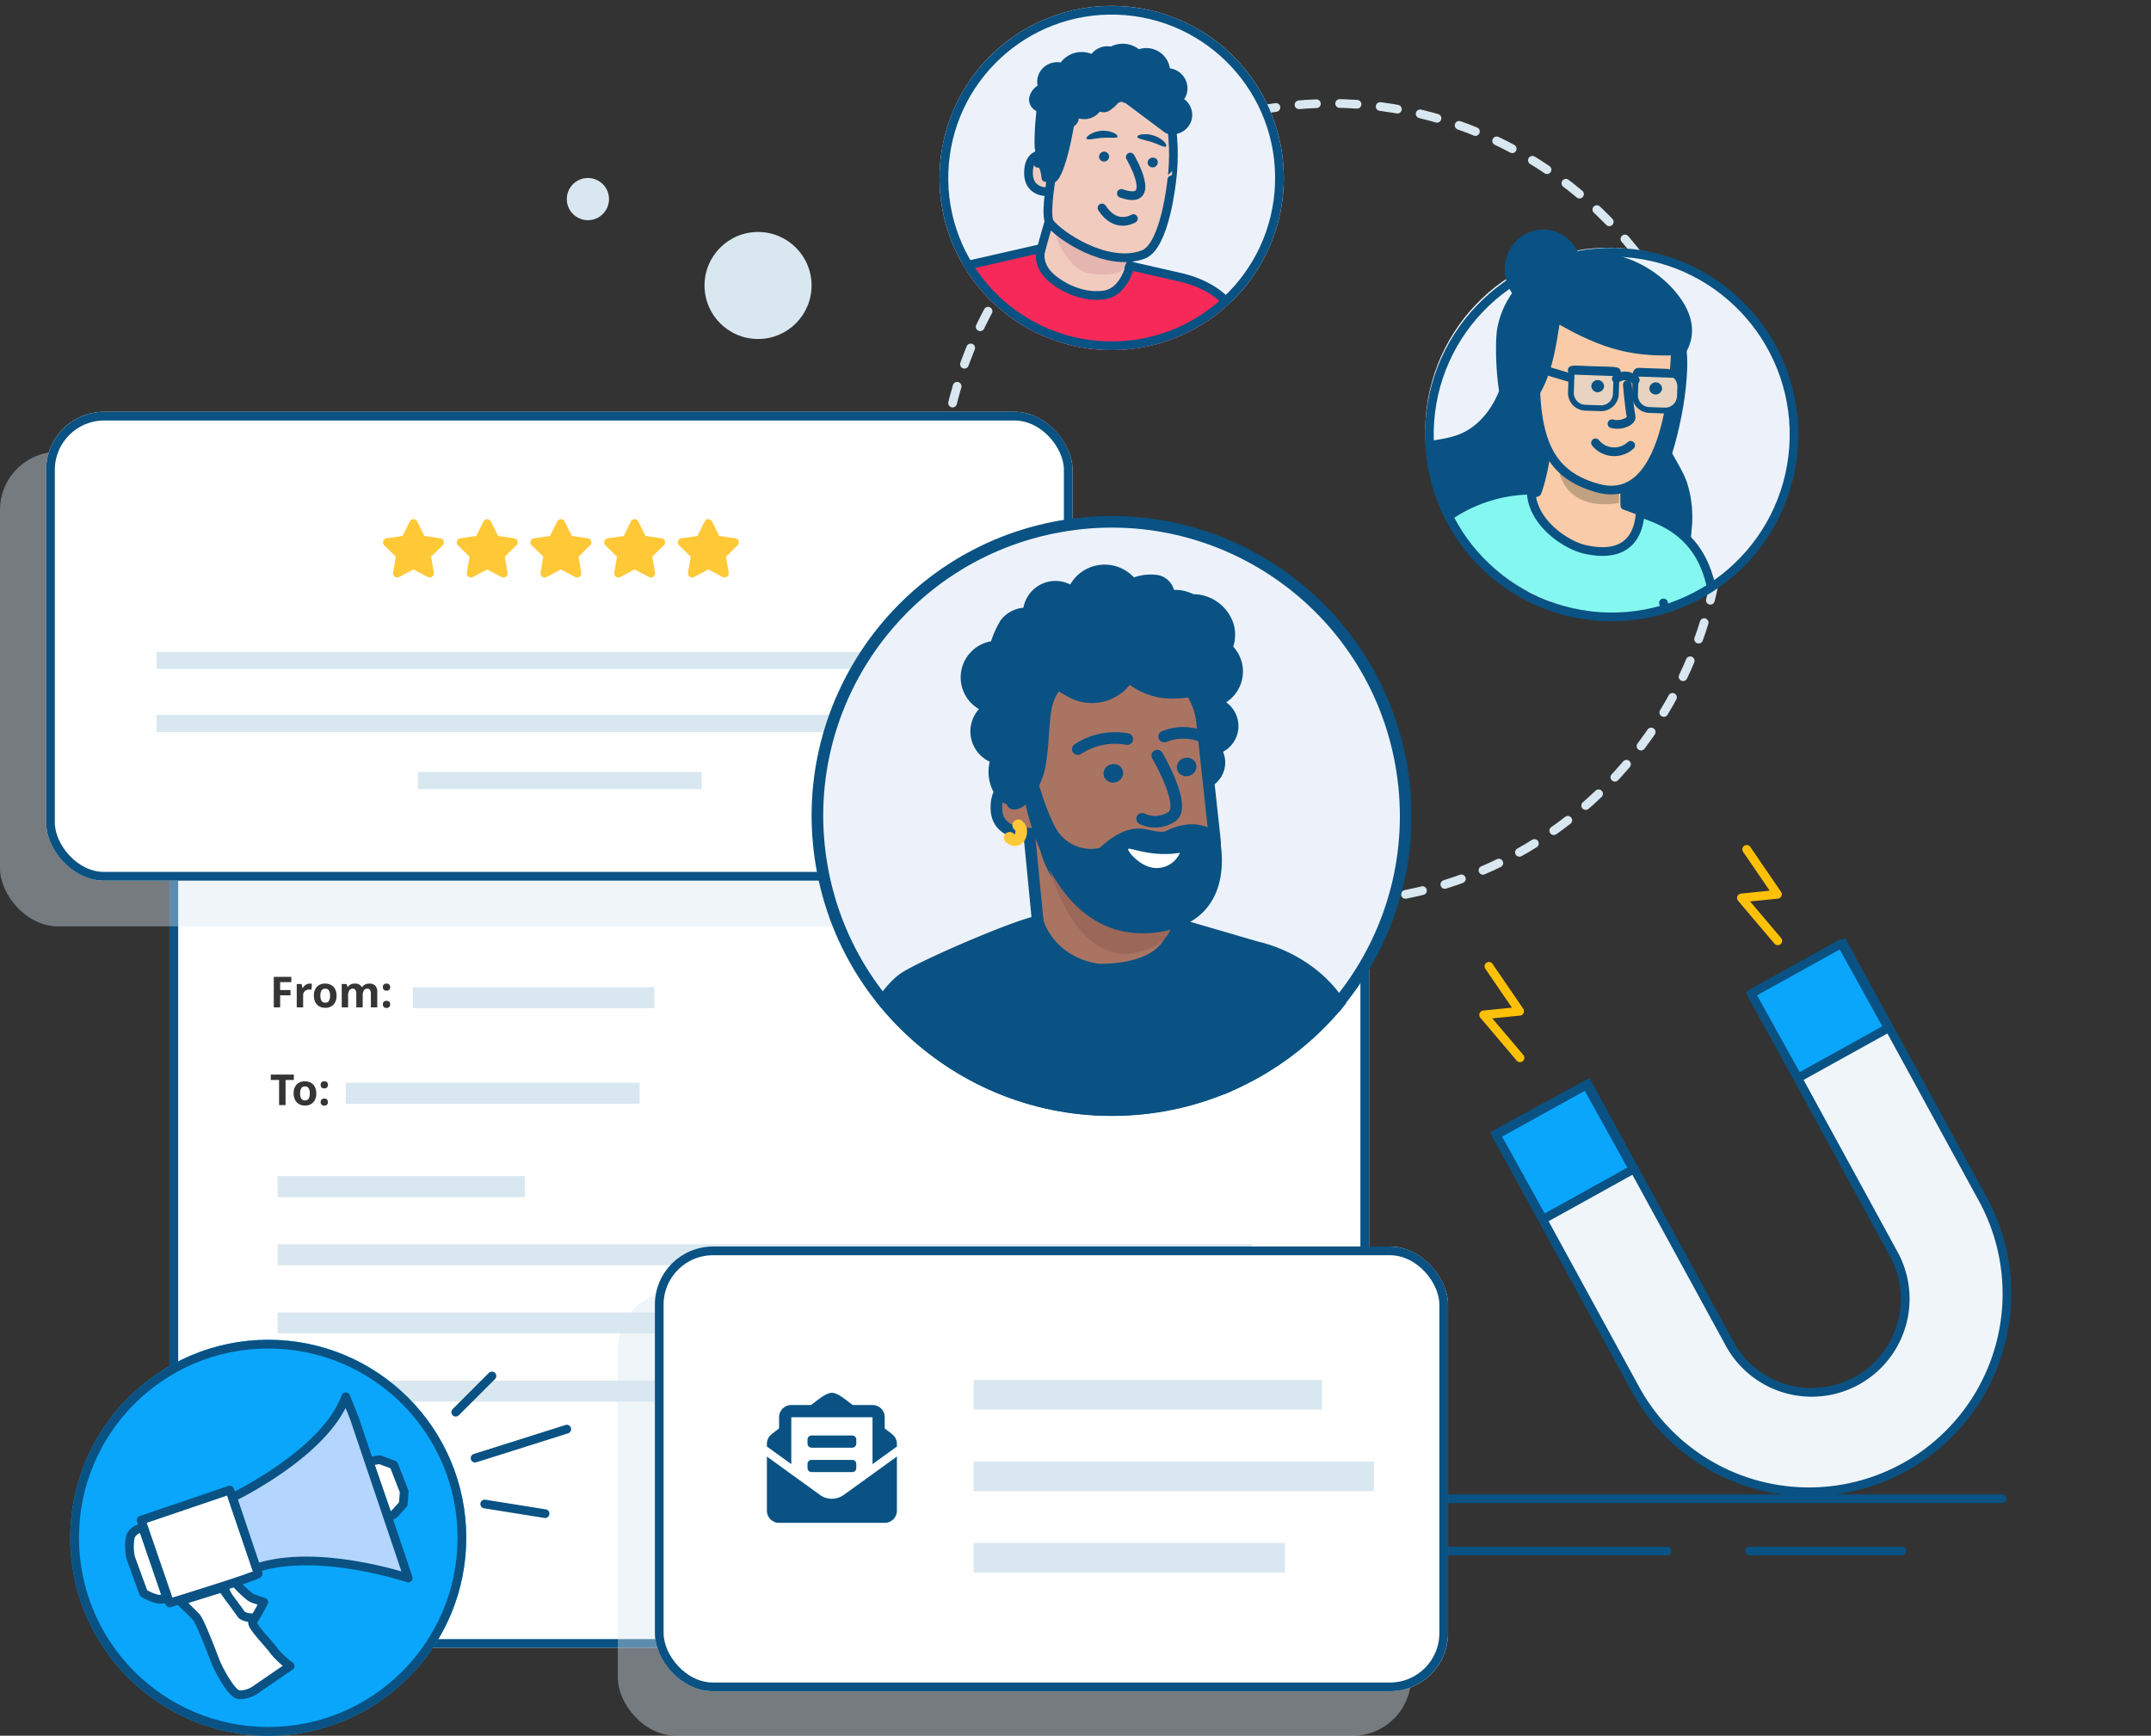 <svg xmlns="http://www.w3.org/2000/svg" xmlns:xlink="http://www.w3.org/1999/xlink" width="370.319" height="298.87" viewBox="0 0 370.319 298.87">
  <rect x="0" y="0" width="370.319" height="298.87" fill="#333333" stroke="none"/>
  <defs>
    <clipPath id="clip-path">
      <ellipse id="Ellipse_93" data-name="Ellipse 93" cx="51.556" cy="51.556" rx="51.556" ry="51.556" transform="translate(0 0)" fill="none" stroke="#707070" stroke-width="2"/>
    </clipPath>
    <clipPath id="clip-path-2">
      <ellipse id="Ellipse_276" data-name="Ellipse 276" cx="29.633" cy="29.634" rx="29.633" ry="29.634" transform="matrix(-0.985, 0.174, -0.174, -0.985, 68.657, 58.367)" fill="#fff"/>
    </clipPath>
    <clipPath id="clip-path-3">
      <path id="Path_6493" data-name="Path 6493" d="M24.622,70.382c3.418,0,11.5.754,14.85-.317.305-.1,3.738-7.173,4.2-7.342A32.383,32.383,0,1,0,11.834,57.4c.308.255,1.239,4.859,1.689,5.2C18.754,66.614,17.212,70.382,24.622,70.382Z" transform="matrix(-0.848, 0.53, -0.53, -0.848, 92.344, 59.906)" fill="#fff"/>
    </clipPath>
  </defs>
  <g id="New_Clients" data-name="New Clients" transform="translate(-125.086 -100.851)">
    <line id="Line_812" data-name="Line 812" x1="160" transform="translate(309.748 358.917)" fill="none" stroke="#095283" stroke-linecap="round" stroke-width="1.5"/>
    <line id="Line_813" data-name="Line 813" x1="26.199" transform="translate(426.301 367.917)" fill="none" stroke="#095283" stroke-linecap="round" stroke-width="1.5"/>
    <line id="Line_814" data-name="Line 814" x1="39.777" transform="translate(372.326 367.917)" fill="none" stroke="#095283" stroke-linecap="round" stroke-width="1.5"/>
    <g id="Group_1072" data-name="Group 1072" transform="translate(259.303 92)">
      <g id="Ellipse_58" data-name="Ellipse 58" transform="translate(26.9 25.904)" fill="none" stroke="#d9e7f0" stroke-linecap="round" stroke-width="1.5" stroke-dasharray="3 4">
        <ellipse cx="68.076" cy="69.474" rx="68.076" ry="69.474" stroke="none"/>
        <ellipse cx="68.076" cy="69.474" rx="67.326" ry="68.724" fill="none"/>
      </g>
    </g>
    <g id="Group_1160" data-name="Group 1160" transform="translate(154.262 230.92)">
      <g id="Rectangle_411" data-name="Rectangle 411" transform="translate(0 10)" fill="#fff" stroke="#095283" stroke-width="1.5">
        <rect width="206.534" height="143.662" rx="10" stroke="none"/>
        <rect x="0.75" y="0.75" width="205.034" height="142.162" rx="9.25" fill="none"/>
      </g>
      <g id="Group_1087" data-name="Group 1087" transform="translate(18.62 39.925)">
        <rect id="Rectangle_405" data-name="Rectangle 405" width="42.571" height="3.613" transform="translate(0 32.514)" fill="#d9e7f0"/>
        <rect id="Rectangle_444" data-name="Rectangle 444" width="50.577" height="3.613" transform="translate(11.741 16.439)" fill="#d9e7f0"/>
        <rect id="Rectangle_445" data-name="Rectangle 445" width="41.545" height="3.613" transform="translate(23.312 0)" fill="#d9e7f0"/>
        <rect id="Rectangle_429" data-name="Rectangle 429" width="167.783" height="3.613" transform="translate(0 55.996)" fill="#d9e7f0"/>
        <rect id="Rectangle_404" data-name="Rectangle 404" width="167.783" height="3.613" transform="translate(0 44.255)" fill="#d9e7f0"/>
        <rect id="Rectangle_428" data-name="Rectangle 428" width="88.17" height="3.613" transform="translate(0 67.737)" fill="#d9e7f0"/>
      </g>
      <path id="Path_4875" data-name="Path 4875" d="M1.751,7.259H.654V2H3.667v.913H1.751V4.271H3.534v.91H1.751Zm5.1-4.095a1.768,1.768,0,0,1,.37.032L7.14,4.225a1.256,1.256,0,0,0-.324-.036A1.163,1.163,0,0,0,6,4.458a.975.975,0,0,0-.293.755V7.259h-1.1V3.24h.83l.162.676h.054a1.511,1.511,0,0,1,.505-.545A1.245,1.245,0,0,1,6.852,3.164ZM8.678,5.242a1.687,1.687,0,0,0,.2.9.7.7,0,0,0,.638.306.69.69,0,0,0,.631-.3,1.711,1.711,0,0,0,.192-.9,1.66,1.66,0,0,0-.194-.9.7.7,0,0,0-.636-.3.7.7,0,0,0-.633.3A1.659,1.659,0,0,0,8.678,5.242Zm2.779,0a2.16,2.16,0,0,1-.518,1.535A1.877,1.877,0,0,1,9.5,7.331a2.017,2.017,0,0,1-1.021-.253A1.687,1.687,0,0,1,7.8,6.349,2.446,2.446,0,0,1,7.56,5.242a2.148,2.148,0,0,1,.514-1.531A1.888,1.888,0,0,1,9.52,3.164a2.028,2.028,0,0,1,1.021.252,1.68,1.68,0,0,1,.679.723A2.424,2.424,0,0,1,11.457,5.242Zm4.5,2.017h-1.1V4.911a1.183,1.183,0,0,0-.146-.653.512.512,0,0,0-.458-.218.664.664,0,0,0-.611.309,2.028,2.028,0,0,0-.191,1.017V7.259h-1.1V3.24H13.2l.147.514h.061a1.114,1.114,0,0,1,.467-.433,1.517,1.517,0,0,1,.7-.156,1.263,1.263,0,0,1,1.222.59h.1a1.086,1.086,0,0,1,.476-.435,1.589,1.589,0,0,1,.71-.155,1.4,1.4,0,0,1,1.034.351,1.539,1.539,0,0,1,.351,1.123V7.259h-1.1V4.911a1.183,1.183,0,0,0-.146-.653.512.512,0,0,0-.458-.218.684.684,0,0,0-.6.288,1.632,1.632,0,0,0-.2.913Zm3.476-.514a.6.6,0,0,1,.162-.457.656.656,0,0,1,.471-.155.637.637,0,0,1,.462.158.6.6,0,0,1,.164.453.6.6,0,0,1-.165.448.626.626,0,0,1-.46.164A.645.645,0,0,1,19.6,7.2.6.6,0,0,1,19.438,6.745Zm0-2.97a.6.6,0,0,1,.162-.457.656.656,0,0,1,.471-.155.637.637,0,0,1,.462.158.6.6,0,0,1,.164.453.6.6,0,0,1-.167.451.636.636,0,0,1-.458.16.649.649,0,0,1-.467-.158A.6.6,0,0,1,19.438,3.775ZM2.682,24.088H1.567V19.759H.14v-.928H4.109v.928H2.682Zm2.509-2.017a1.687,1.687,0,0,0,.2.9.7.7,0,0,0,.638.306.69.69,0,0,0,.631-.3,1.711,1.711,0,0,0,.192-.9,1.66,1.66,0,0,0-.194-.9.7.7,0,0,0-.636-.3.7.7,0,0,0-.633.3A1.659,1.659,0,0,0,5.191,22.071Zm2.779,0a2.16,2.16,0,0,1-.518,1.535,1.877,1.877,0,0,1-1.442.554,2.017,2.017,0,0,1-1.021-.253,1.686,1.686,0,0,1-.679-.728,2.446,2.446,0,0,1-.237-1.107,2.148,2.148,0,0,1,.514-1.531,1.888,1.888,0,0,1,1.445-.546,2.028,2.028,0,0,1,1.021.252,1.68,1.68,0,0,1,.679.723A2.424,2.424,0,0,1,7.97,22.071Zm.751,1.5a.6.6,0,0,1,.162-.457.656.656,0,0,1,.471-.155.637.637,0,0,1,.462.158.7.7,0,0,1,0,.9.626.626,0,0,1-.46.164.645.645,0,0,1-.467-.16A.6.6,0,0,1,8.722,23.574Zm0-2.97a.6.6,0,0,1,.162-.457.656.656,0,0,1,.471-.155.637.637,0,0,1,.462.158.6.6,0,0,1,.164.453.6.6,0,0,1-.167.451.636.636,0,0,1-.458.16.649.649,0,0,1-.467-.158A.6.6,0,0,1,8.722,20.6Z" transform="translate(17.305 36.132)" fill="#363535"/>
    </g>
    <g id="Group_3222" data-name="Group 3222" transform="translate(231.449 315.49)">
      <g id="Group_3221" data-name="Group 3221" transform="translate(0 0)">
        <g id="Group_1957" data-name="Group 1957" transform="translate(0 7.657)">
          <rect id="Rectangle_103" data-name="Rectangle 103" width="136.557" height="76.574" rx="10" fill="rgba(217,231,240,0.4)"/>
        </g>
        <g id="Group_1964" data-name="Group 1964" transform="translate(6.382 0)">
          <g id="Rectangle_103-2" data-name="Rectangle 103" transform="translate(0 0)" fill="#fff" stroke="#095283" stroke-width="1.5">
            <rect width="136.557" height="76.574" rx="10" stroke="none"/>
            <rect x="0.75" y="0.75" width="135.057" height="75.074" rx="9.25" fill="none"/>
          </g>
          <g id="Group_386" data-name="Group 386" transform="translate(54.877 22.972)">
            <g id="Group_1968" data-name="Group 1968" transform="translate(0 0)">
              <rect id="Rectangle_100" data-name="Rectangle 100" width="59.983" height="5.105" fill="#d9e7f0"/>
              <rect id="Rectangle_102" data-name="Rectangle 102" width="53.602" height="5.105" transform="translate(0 28.077)" fill="#d9e7f0"/>
              <rect id="Rectangle_101" data-name="Rectangle 101" width="68.916" height="5.105" transform="translate(0 14.039)" fill="#d9e7f0"/>
            </g>
          </g>
        </g>
      </g>
      <path id="Path_5477" data-name="Path 5477" d="M7.694-28.183h6.994a.7.7,0,0,0,.7-.7v-.7a.7.7,0,0,0-.7-.7H7.694a.7.7,0,0,0-.7.7v.7A.7.7,0,0,0,7.694-28.183Zm-.7,3.5a.7.7,0,0,0,.7.7h6.994a.7.7,0,0,0,.7-.7v-.7a.7.7,0,0,0-.7-.7H7.694a.7.7,0,0,0-.7.7Zm4.2,5.3a3.492,3.492,0,0,1-2.048-.664L0-26.659v9.317a2.1,2.1,0,0,0,2.1,2.1H20.283a2.1,2.1,0,0,0,2.1-2.1v-9.317l-9.142,6.6A3.5,3.5,0,0,1,11.191-19.391ZM21.578-30.5c-.387-.3-.754-.589-1.294-1v-1.93a2.1,2.1,0,0,0-2.1-2.1H14.8l-.4-.287c-.735-.536-2.195-1.827-3.209-1.812-1.014-.015-2.474,1.275-3.209,1.812l-.4.287H4.2a2.1,2.1,0,0,0-2.1,2.1v1.93c-.541.408-.907.694-1.294,1A2.092,2.092,0,0,0,0-28.851v.466l4.2,3.032v-8.075H18.185v8.075l4.2-3.032v-.466A2.1,2.1,0,0,0,21.578-30.5Z" transform="translate(25.667 62.822)" fill="#095283"/>
    </g>
    <g id="Group_4177" data-name="Group 4177" transform="translate(-5 -14.652)">
      <path id="Path_8600" data-name="Path 8600" d="M85.551,44.562,40.923,19.468A16.1,16.1,0,0,0,25.142,47.532L69.77,72.626,60.95,88.313,17.389,63.819A34.1,34.1,0,0,1,4.382,17.389h0A34.094,34.094,0,0,1,50.811,4.382L94.372,28.876Z" transform="matrix(-0.848, -0.53, 0.53, -0.848, 452.357, 385.268)" fill="#f0f5f9" stroke="#095283" stroke-width="1.5"/>
      <rect id="Rectangle_2101" data-name="Rectangle 2101" width="17.771" height="16.619" transform="translate(455.165 292.514) rotate(151)" fill="#0aa6fb" stroke="#095283" stroke-linecap="round" stroke-linejoin="round" stroke-width="1.5"/>
      <rect id="Rectangle_2102" data-name="Rectangle 2102" width="17.771" height="16.619" transform="translate(411.27 316.846) rotate(151)" fill="#0aa6fb" stroke="#095283" stroke-linecap="round" stroke-linejoin="round" stroke-width="1.5"/>
      <path id="Path_8601" data-name="Path 8601" d="M12.888,10.521,4.3,6.766l4.928-3.82L0,0" transform="matrix(-0.848, -0.53, 0.53, -0.848, 436.152, 277.507)" fill="none" stroke="#ffc107" stroke-linecap="round" stroke-linejoin="round" stroke-width="1.5"/>
      <path id="Path_8602" data-name="Path 8602" d="M12.888,10.521,4.3,6.766l4.928-3.82L0,0" transform="matrix(-0.848, -0.53, 0.53, -0.848, 391.774, 297.645)" fill="none" stroke="#ffc107" stroke-linecap="round" stroke-linejoin="round" stroke-width="1.5"/>
    </g>
    <g id="Group_4171" data-name="Group 4171" transform="translate(137.184 331.549)">
      <g id="Ellipse_329" data-name="Ellipse 329" transform="translate(0 0)" fill="#0aa6fb" stroke="#095283" stroke-width="1.5">
        <ellipse cx="34.086" cy="34.086" rx="34.086" ry="34.086" stroke="none"/>
        <ellipse cx="34.086" cy="34.086" rx="33.336" ry="33.336" fill="none"/>
      </g>
      <g id="Group_2140" data-name="Group 2140" transform="translate(59.244 59.574) rotate(177)">
        <path id="Path_3616" data-name="Path 3616" d="M6.793,6.309l-1.978.447S2.658,4.165,1.892,3.845,0,3.081,0,3.081A31.161,31.161,0,0,1,1.892.131,1.452,1.452,0,0,1,3.539.5c.511.51,1.34,1.532,1.787,2.106A25.548,25.548,0,0,1,6.793,6.309Z" transform="translate(25.136 12.653)" fill="#fff" stroke="#095283" stroke-linecap="round" stroke-linejoin="round" stroke-width="1.5"/>
        <path id="Path_3617" data-name="Path 3617" d="M5.8,9.745c-.256,0-1.868.179-1.868.179L1.554,8.9,0,4.221.274,2.077l1.6-1.6s1.1-.716,1.229-.4V.4Z" transform="translate(0 29.268)" fill="#fff" stroke="#095283" stroke-linecap="round" stroke-linejoin="round" stroke-width="1.5"/>
        <path id="Path_3618" data-name="Path 3618" d="M18.351,16.679s-1.9-2.02-2.614-2.852-2.614-6.892-2.971-7.961S10.389.28,9.082.043A4.68,4.68,0,0,0,6.349.637L0,4.517A15.013,15.013,0,0,1,2.665,7.291c.594,1.069,3.762,4.5,3.367,5.161l-.4.662s1.9,0,2.376.832,2.614,3.921,2.733,4.278l.119.357Z" transform="translate(21.189 0)" fill="#fff" stroke="#095283" stroke-linecap="round" stroke-linejoin="round" stroke-width="1.5"/>
        <path id="Path_3619" data-name="Path 3619" d="M19.657,14.5,15.5,0S-.118,3.905,0,4.262,4.16,18.878,4.16,18.878Z" transform="translate(25.824 16.441)" fill="#fff" stroke="#095283" stroke-linecap="round" stroke-linejoin="round" stroke-width="1.5"/>
        <path id="Path_3622" data-name="Path 3622" d="M29.47,15.448S13.11,22.231,9.11,31.733L7.843,28.044,0,0S15.329,6.06,26.024,3.089Z" transform="translate(0.087 18.581)" fill="#b4d5fe" stroke="#095283" stroke-linecap="round" stroke-linejoin="round" stroke-width="1.5"/>
        <path id="Path_3624" data-name="Path 3624" d="M3.527,12.361a2.171,2.171,0,0,0,2.252-1.384A9.033,9.033,0,0,0,5.9,7.412L4,1.233A8.115,8.115,0,0,0,1.5.044C.788.044,0,0,0,0Z" transform="translate(41.722 17.139)" fill="#fff" stroke="#095283" stroke-linecap="round" stroke-linejoin="round" stroke-width="1.5"/>
      </g>
      <line id="Line_437" data-name="Line 437" x1="6.235" y2="6.235" transform="translate(66.363 6.23)" fill="none" stroke="#095283" stroke-linecap="round" stroke-width="1.5"/>
      <line id="Line_438" data-name="Line 438" x1="15.796" y2="4.988" transform="translate(69.689 15.389)" fill="none" stroke="#095283" stroke-linecap="round" stroke-width="1.5"/>
      <line id="Line_439" data-name="Line 439" x1="10.392" y1="1.663" transform="translate(71.351 28.275)" fill="none" stroke="#095283" stroke-linecap="round" stroke-width="1.5"/>
    </g>
    <g id="Group_4172" data-name="Group 4172" transform="translate(-23918.973 10536.235)">
      <rect id="Rectangle_415" data-name="Rectangle 415" width="169.783" height="81.716" rx="10" transform="translate(24044.059 -10357.587)" fill="rgba(217,231,240,0.4)"/>
      <g id="Rectangle_412" data-name="Rectangle 412" transform="translate(24052 -10364.479)" fill="#fff" stroke="#095283" stroke-width="1.5">
        <rect width="176.721" height="80.732" rx="10" stroke="none"/>
        <rect x="0.75" y="0.75" width="175.221" height="79.232" rx="9.25" fill="none"/>
      </g>
      <rect id="Rectangle_405-2" data-name="Rectangle 405" width="138.178" height="2.938" transform="translate(24071 -10323.127)" fill="#d9e7f0"/>
      <rect id="Rectangle_406" data-name="Rectangle 406" width="48.858" height="2.954" transform="translate(24116 -10302.453)" fill="#d9e7f0"/>
      <rect id="Rectangle_404-2" data-name="Rectangle 404" width="138.178" height="2.954" transform="translate(24071 -10312.297)" fill="#d9e7f0"/>
      <g id="Group_1100" data-name="Group 1100" transform="translate(24110 -10345.99)">
        <g id="Group_695" data-name="Group 695" transform="translate(0)">
          <path id="Path_1704" data-name="Path 1704" d="M-5477.695-5088.306l-2.749-.4-1.229-2.49a.72.72,0,0,0-1.292,0l-1.23,2.49-2.748.4a.719.719,0,0,0-.4,1.227l1.99,1.94-.471,2.737a.721.721,0,0,0,1.045.761l2.46-1.293,2.458,1.293a.722.722,0,0,0,1.046-.761l-.47-2.737,1.989-1.94A.719.719,0,0,0-5477.695-5088.306Z" transform="translate(5487.562 5091.598)" fill="#ffc837"/>
          <path id="Path_1705" data-name="Path 1705" d="M-5383.121-5088.306l-2.748-.4-1.229-2.49a.721.721,0,0,0-1.293,0l-1.229,2.49-2.749.4a.719.719,0,0,0-.4,1.227l1.989,1.94-.469,2.737a.721.721,0,0,0,1.045.761l2.459-1.293,2.458,1.293a.721.721,0,0,0,1.046-.761l-.47-2.737,1.989-1.94A.718.718,0,0,0-5383.121-5088.306Z" transform="translate(5405.679 5091.598)" fill="#ffc837"/>
          <path id="Path_1706" data-name="Path 1706" d="M-5288.546-5088.306l-2.749-.4-1.23-2.49a.719.719,0,0,0-1.291,0l-1.231,2.49-2.747.4a.719.719,0,0,0-.4,1.227l1.989,1.94-.469,2.737a.719.719,0,0,0,1.043.761l2.461-1.293,2.458,1.293a.721.721,0,0,0,1.046-.761l-.47-2.737,1.988-1.94A.718.718,0,0,0-5288.546-5088.306Z" transform="translate(5323.797 5091.598)" fill="#ffc837"/>
          <path id="Path_1707" data-name="Path 1707" d="M-5193.973-5088.306l-2.749-.4-1.229-2.49a.721.721,0,0,0-1.293,0l-1.227,2.49-2.75.4a.72.72,0,0,0-.4,1.227l1.988,1.94-.469,2.737a.721.721,0,0,0,1.046.761l2.459-1.293,2.458,1.293a.722.722,0,0,0,1.047-.761l-.471-2.737,1.988-1.94A.719.719,0,0,0-5193.973-5088.306Z" transform="translate(5241.917 5091.598)" fill="#ffc837"/>
          <path id="Path_1708" data-name="Path 1708" d="M-5099.4-5088.306l-2.75-.4-1.229-2.49a.72.72,0,0,0-1.292,0l-1.229,2.49-2.75.4a.719.719,0,0,0-.4,1.227l1.99,1.94-.47,2.737a.721.721,0,0,0,1.046.761l2.458-1.293,2.46,1.293a.721.721,0,0,0,1.045-.761l-.469-2.737,1.989-1.94A.719.719,0,0,0-5099.4-5088.306Z" transform="translate(5160.036 5091.598)" fill="#ffc837"/>
        </g>
      </g>
    </g>
    <g id="Group_4174" data-name="Group 4174" transform="matrix(0.985, -0.174, 0.174, 0.985, 247.313, 192.959)">
      <ellipse id="Ellipse_187" data-name="Ellipse 187" cx="50.628" cy="50.628" rx="50.628" ry="50.628" transform="translate(9.102 9.102)" fill="#edf2fa"/>
      <g id="Mask_Group_61" data-name="Mask Group 61" transform="matrix(0.985, 0.174, -0.174, 0.985, 17.905, 0)" clip-path="url(#clip-path)">
        <g id="Group_2599" data-name="Group 2599" transform="translate(-10.993 5.667)">
          <g id="Group_2598" data-name="Group 2598" transform="matrix(0.999, -0.035, 0.035, 0.999, 0, 4.704)">
            <path id="Path_4163" data-name="Path 4163" d="M0,0,2,32.107S7.666,41.329,15.109,39,25,31.551,25,31.551l.145-15.507Z" transform="translate(45.995 33.862)" fill="#aa7463" stroke="#095283" stroke-width="2"/>
            <path id="Path_4164" data-name="Path 4164" d="M8.038,12.532A6.306,6.306,0,0,0,7.619,1.464L0,0Q.292,14.32.407,28.665a10.725,10.725,0,0,0,5.4-2.3,4.761,4.761,0,0,0,1.406-5.342,5.024,5.024,0,0,0,2.283-6.729v0a5.078,5.078,0,0,0-1.42-1.741Z" transform="translate(73.375 11.894)" fill="#095283"/>
            <path id="Path_4165" data-name="Path 4165" d="M10.693.871,18.432.065a11.925,11.925,0,0,1,13.129,10.99l1.478,20.173A11.925,11.925,0,0,1,22.262,43.973l-1.627.153A15.607,15.607,0,0,1,3.929,31.93L.28,15.286A11.924,11.924,0,0,1,10.693.871Z" transform="translate(45.59 16.59)" fill="#aa7463" stroke="#095283" stroke-width="2"/>
            <path id="Path_4166" data-name="Path 4166" d="M3.383,1.426a1.691,1.691,0,0,1-1.6,1.748A1.6,1.6,0,0,1,0,1.773L0,1.76H0A1.665,1.665,0,0,1,1.58.012h.027a1.6,1.6,0,0,1,1.774,1.4Z" transform="translate(59.894 34.373)" fill="#095283"/>
            <path id="Path_4167" data-name="Path 4167" d="M3.382,1.427a1.691,1.691,0,0,1-1.6,1.748A1.6,1.6,0,0,1,0,1.773L0,1.76H0A1.664,1.664,0,0,1,1.579.013l.027,0a1.6,1.6,0,0,1,1.775,1.4Z" transform="translate(72.54 33.715)" fill="#095283"/>
            <path id="Path_4168" data-name="Path 4168" d="M5.793.353C5.648.3.088-1.631,0,4.139S8.144,8.609,8.19,8.476,5.793.353,5.793.353Z" transform="translate(41.249 37.163)" fill="#aa7463" stroke="#095283" stroke-width="2"/>
            <path id="Path_4169" data-name="Path 4169" d="M101.115,20.412c3.283,10.445,7.767,26.127,7.767,26.127l14.736-22.015,11.175,5.135s-12.814,31.079-14.946,34.874c-3.261,5.591-12.808,9.858-19.559,3.867-2.914-2.589-8.813-11.58-13.113-18.44.489,10,.67,21.405-1.3,25.093l-.667,2.555L26.767,63.127,30.413,42.8,21.438,63.882,0,66.781S12.309,29.767,14.9,23.355c3.093-7.562,6.408-12.407,9.349-14.37C27.37,6.977,44.031.493,47.712,0l.078.4s1.874,6.871,10.244,8.253c9.814.237,12.3-3.724,12.992-6.227a13.059,13.059,0,0,1,0-1.371L85.405,5.8S97.406,8.615,101.115,20.412Z" transform="translate(0 61.019)" fill="#095283" stroke="#095283" stroke-width="2"/>
            <path id="Path_4170" data-name="Path 4170" d="M44.938,17.775a6.518,6.518,0,0,0,2.324-6.812,7.358,7.358,0,0,0-6.749-5.344,6.8,6.8,0,0,0-3.294-.843A3.543,3.543,0,0,0,34.443,2.1a8.462,8.462,0,0,0-4.034.285,6.865,6.865,0,0,0-9.646-.758A7.248,7.248,0,0,0,19.4,3.212a5.6,5.6,0,0,0-8.189,3.715,5.541,5.541,0,0,0-3.974,2,16.91,16.91,0,0,0-1.8,3.582A6.307,6.307,0,0,0,2.949,24.1a5.75,5.75,0,0,0,1.537,9.116,7.421,7.421,0,0,0,.774,5.793,3.638,3.638,0,0,0,1.908,1.654,1.643,1.643,0,0,0,.169.391c.66.972,2.187.493,3.082-.263a12.833,12.833,0,0,0,3.823-7.426c.54-2.787.6-5.648,1.121-8.432l.037-.2a7.729,7.729,0,0,1,1.407-3.2,19.006,19.006,0,0,0,2.569,1.534,8.41,8.41,0,0,0,9.672-2.226,12.239,12.239,0,0,0,7.891,2.625A11.837,11.837,0,0,0,44.666,20.9a3.985,3.985,0,0,0,1.168-1.811A1.2,1.2,0,0,0,44.938,17.775Z" transform="translate(35.899 0)" fill="#095283"/>
            <path id="Path_4171" data-name="Path 4171" d="M3,0S8,9.22,5,10.665a5.185,5.185,0,0,1-5,.111" transform="translate(66.251 33.183)" fill="none" stroke="#095283" stroke-linecap="round" stroke-linejoin="round" stroke-width="2"/>
            <path id="Path_4172" data-name="Path 4172" d="M0,1.683A11.692,11.692,0,0,1,8.57.255" transform="translate(55.613 29.903)" fill="none" stroke="#095283" stroke-linecap="round" stroke-linejoin="round" stroke-width="2"/>
            <path id="Path_4177" data-name="Path 4177" d="M0,0S3.727,17.188,14.281,15.639,20.508,4.284,20.508,4.284Z" transform="translate(49.827 51.37)" fill="#9a6758"/>
            <path id="Path_4173" data-name="Path 4173" d="M0,.518a8.8,8.8,0,0,1,6.541.22" transform="translate(70.55 29.427)" fill="none" stroke="#095283" stroke-linecap="round" stroke-linejoin="round" stroke-width="2"/>
            <path id="Path_4174" data-name="Path 4174" d="M0,3.837S2.806,31.128,22.07,29.516c14.991-1.255,11.476-16.322,11.476-16.322S30.751,9.355,24.457,12.1c-.688.414-2.922-.3-3.707-.463-4.065-.825-7.639,3-7.866,3A6.9,6.9,0,0,1,5.5,10.921C3.39,6.714,2.109,0,2.109,0Z" transform="translate(45.835 34.093)" fill="#095283"/>
            <path id="Path_4175" data-name="Path 4175" d="M8.921.7C4.092,1.526.215-.288.012.04s2.3,3.5,5.168,3.281A4.342,4.342,0,0,0,8.921.7Z" transform="matrix(0.999, 0.035, -0.035, 0.999, 63.67, 49.024)" fill="#fff"/>
            <path id="Path_4176" data-name="Path 4176" d="M0,2.106a1.707,1.707,0,0,0,.9.454c.548,0,1.137-.582,1.137-1.569A1.269,1.269,0,0,0,1.553,0" transform="translate(43.353 44.329)" fill="none" stroke="#ffc837" stroke-linecap="round" stroke-linejoin="round" stroke-width="2"/>
          </g>
          <path id="Path_4178" data-name="Path 4178" d="M0,0V30.539" transform="translate(82.698 93.828)" fill="none" stroke="#095283" stroke-linecap="round" stroke-linejoin="round" stroke-width="2"/>
          <path id="Path_4179" data-name="Path 4179" d="M8.608,0,0,22.024" transform="translate(24.143 96.063)" fill="none" stroke="#095283" stroke-linecap="round" stroke-linejoin="round" stroke-width="2"/>
          <path id="Path_4180" data-name="Path 4180" d="M0,0A16.7,16.7,0,0,0,14.821,12.331C27.291,13.7,30.187,1.519,30.187,1.519" transform="translate(39.588 71.623)" fill="none" stroke="#095283" stroke-width="2"/>
        </g>
      </g>
      <g id="Group_1027" data-name="Group 1027" transform="translate(9.036 9.036)">
        <g id="Group_1233" data-name="Group 1233" transform="translate(0 0)">
          <ellipse id="Ellipse_94" data-name="Ellipse 94" cx="50.618" cy="50.618" rx="50.618" ry="50.618" transform="translate(0 0)" fill="none" stroke="#095283" stroke-linecap="round" stroke-linejoin="round" stroke-width="2"/>
        </g>
      </g>
    </g>
    <g id="Group_4175" data-name="Group 4175" transform="matrix(0.978, 0.208, -0.208, 0.978, 290.059, 90.784)">
      <path id="Path_3883" data-name="Path 3883" d="M29.633,0A29.634,29.634,0,1,1,0,29.634,29.633,29.633,0,0,1,29.633,0Z" transform="matrix(-0.985, 0.174, -0.174, -0.985, 68.657, 58.367)" fill="#edf2fa"/>
      <g id="Mask_Group_56" data-name="Mask Group 56" transform="translate(0 0)" clip-path="url(#clip-path-2)">
        <g id="Group_2303" data-name="Group 2303" transform="matrix(0.996, -0.087, 0.087, 0.996, 4.848, 14.358)">
          <g id="Group_2302" data-name="Group 2302" transform="translate(0 0)">
            <path id="Path_3865" data-name="Path 3865" d="M4.488,6.2C4.5,6.314.331,7.5.017,3.282S3.9.1,4,.141C4,.141,4.5,6.069,4.488,6.2Z" transform="translate(13.247 19.768)" fill="#f2cbbf" stroke="#095283" stroke-linecap="round" stroke-linejoin="round" stroke-width="1.5"/>
            <path id="Path_3866" data-name="Path 3866" d="M15.657,5.545s.092,4.776,1.2,5.406-2.417,6.434-3.387,6.6S.17,14.384.009,13.914,1.983,0,1.983,0Z" transform="translate(16.334 27.952)" fill="#f2cbbf" stroke="#095283" stroke-linecap="round" stroke-linejoin="round" stroke-width="1.5"/>
            <path id="Path_3882" data-name="Path 3882" d="M13.134,5.185a4.016,4.016,0,0,1,0,2.926c-.579,1.819-5.076,2.129-6.9,1.7S.295,5.8,0,1.323,13.134,5.185,13.134,5.185Z" transform="translate(18.565 29.269)" fill="#e5b5af"/>
            <path id="Path_3867" data-name="Path 3867" d="M.733,9.492s-1.65,15.977,0,17.791,10.635,6.573,16.635,3.466c3.613-1.871,3.318-13.392,3.318-13.392S21.056-.455,10.619.009.733,9.492.733,9.492Z" transform="translate(17.253 4.144)" fill="#f2cbbf" stroke="#095283" stroke-linecap="round" stroke-linejoin="round" stroke-width="1.5"/>
            <path id="Path_3868" data-name="Path 3868" d="M1.736.761A.81.81,0,0,0,.8.015.88.88,0,0,0,0,.942L0,.969a.839.839,0,0,0,.936.719.88.88,0,0,0,.8-.927Z" transform="translate(33.441 18.106)" fill="#095283"/>
            <path id="Path_3869" data-name="Path 3869" d="M1.732.776A.876.876,0,0,0,.8,0,.881.881,0,0,0,0,.93L0,.957A.836.836,0,0,0,.932,1.7a.88.88,0,0,0,.8-.927Z" transform="translate(25.011 18.113)" fill="#095283"/>
            <path id="Path_3870" data-name="Path 3870" d="M4.576.2A4.449,4.449,0,0,0,.536.941c-.447.348-.593.675-.517.81.218.266,1.294-.2,2.651-.471S5.2,1.1,5.282.741C5.307.6,5.021.339,4.576.2Z" transform="translate(22.475 14.53)" fill="#095283"/>
            <path id="Path_3871" data-name="Path 3871" d="M4.749.951A4.831,4.831,0,0,0,.68.15C.171.33-.07.528.018.695.2,1,1.3,1.007,2.543,1.237c1.276.241,2.229.688,2.552.482C5.25,1.631,5.132,1.351,4.749.951Z" transform="translate(31.124 14.241)" fill="#095283"/>
            <path id="Path_3872" data-name="Path 3872" d="M38.169,7.689c.087-.868.1-5.11.1-7.689L29.211.3,26.16.4,26.906,13.4c-4.071.438-24.112,2.469-24.112,2.469L0,25.331s19.528,1.585,29.455.8c2.572-.2,4.5-.563,5.277-1.152C38.5,22.118,38.043,8.956,38.169,7.689Z" transform="translate(17.652 59.969)" fill="#f2e0bf" stroke="#095283" stroke-linecap="round" stroke-linejoin="round" stroke-width="1.5"/>
            <path id="Path_3873" data-name="Path 3873" d="M57.163,23.93s-1.8-10.6-4.916-15.947c-2.839-4.858-8.9-5.755-10.263-5.9l-.005-.025L32.6,1.1s-.444,4.647-3.826,5.534c-5,1.3-9.363-1.826-9.363-1.826C16.367,2.748,17.046,0,17.046,0L4.548,4.515,1.842,7.258C.88,7.557.864,9.42.169,16.919A50.035,50.035,0,0,0,.677,28.944l1.8-.618,4.288-1.472L5.3,54.767l41.551,4.14.259-8.8c-9.927.782-29.455-.8-29.455-.8l2.793-9.464s20.041-2.031,24.112-2.469l-.745-12.994,12.108-.4Z" transform="translate(0 35.997)" fill="#f72959" stroke="#095283" stroke-linecap="round" stroke-linejoin="round" stroke-width="1.5"/>
            <path id="Union_4" data-name="Union 4" d="M3.831,21.531c-.072-.547-1.653-.944-1.942-3.291a40.86,40.86,0,0,1-.355-5.27,1.423,1.423,0,0,1,.015-.681c0-.108.009-.216.014-.322q-.053,0-.106,0A1.449,1.449,0,0,1,0,10.528,2.481,2.481,0,0,1,1.382,8.515a2.581,2.581,0,0,1-.3-1.952A2.7,2.7,0,0,1,4.328,4.617,3.62,3.62,0,0,1,4.98,3.551a3.783,3.783,0,0,1,4.4-.927A2.657,2.657,0,0,1,9.53,2.21,2.777,2.777,0,0,1,12.336.785,3.82,3.82,0,0,1,16.942.761a3.365,3.365,0,0,1,4.581.988c.012.019.025.038.037.057a3.268,3.268,0,0,1,.5,1.5A2.759,2.759,0,0,1,25.32,5.4a2.655,2.655,0,0,1-.729,2.433,2.608,2.608,0,0,1,2.114,3.05,2.663,2.663,0,0,1-3.122,2.065l-7.52-4.3a4.017,4.017,0,0,1-.808-.164,1.723,1.723,0,0,0-1.407.735,6,6,0,0,1-1.1,1.21,1.127,1.127,0,0,1-1.5-.1,2.648,2.648,0,0,1-2.707,1.927c-.325-.028-.809-.053-.994.169a1.316,1.316,0,0,0-.148.833,1.358,1.358,0,0,1-.648.8c-.3,6.507-1.217,9.821-1.986,9.821C4.387,23.885,4.048,23.105,3.831,21.531Z" transform="translate(12.585 0)" fill="#095283" stroke="#095283" stroke-linecap="round" stroke-linejoin="round" stroke-width="1.5"/>
            <path id="Path_3877" data-name="Path 3877" d="M.756,0S6.8,7.889,0,6.4" transform="translate(29.601 18.5)" fill="none" stroke="#095283" stroke-linecap="round" stroke-linejoin="round" stroke-width="1.5"/>
            <line id="Line_471" data-name="Line 471" x2="1.038" y2="10.042" transform="translate(42.773 50.332)" fill="none" stroke="#095283" stroke-linecap="round" stroke-linejoin="round" stroke-width="1.5"/>
            <line id="Line_472" data-name="Line 472" x1="1.043" y2="9.908" transform="translate(12.255 53.06)" fill="none" stroke="#095283" stroke-linecap="round" stroke-linejoin="round" stroke-width="1.5"/>
            <path id="Path_3878" data-name="Path 3878" d="M0,0A4.422,4.422,0,0,1,4.292,4.471" transform="translate(44.557 73.367)" fill="none" stroke="#095283" stroke-linecap="round" stroke-linejoin="round" stroke-width="1.5"/>
            <path id="Path_3879" data-name="Path 3879" d="M0,0" transform="translate(1.27 71.64)" fill="#fff" stroke="#095283" stroke-linecap="round" stroke-linejoin="round" stroke-width="1.5"/>
            <path id="Path_3880" data-name="Path 3880" d="M5.688.461S3.253,3.019,0,0" transform="translate(26.591 27.796) rotate(7)" fill="none" stroke="#095283" stroke-linecap="round" stroke-linejoin="round" stroke-width="1.5"/>
            <path id="Path_3881" data-name="Path 3881" d="M1.654,2.344S1.117-.474,0,.07" transform="translate(14.705 21.441)" fill="none" stroke="#095283" stroke-linecap="round" stroke-width="1.5"/>
          </g>
        </g>
      </g>
      <g id="Ellipse_251" data-name="Ellipse 251" transform="matrix(-0.985, 0.174, -0.174, -0.985, 68.657, 58.367)" fill="none" stroke="#095283" stroke-width="1.5">
        <ellipse cx="29.633" cy="29.634" rx="29.633" ry="29.634" stroke="none"/>
        <ellipse cx="29.633" cy="29.634" rx="28.883" ry="28.884" fill="none"/>
      </g>
    </g>
    <g id="Group_4019" data-name="Group 4019" transform="matrix(0.998, 0.07, -0.07, 0.998, 366.966, 128.59)">
      <ellipse id="Ellipse_535" data-name="Ellipse 535" cx="31.57" cy="31.569" rx="31.57" ry="31.569" transform="translate(6.651 12.338)" fill="#edf2fa"/>
      <g id="Mask_Group_100" data-name="Mask Group 100" transform="translate(-8.202 -6.803)" clip-path="url(#clip-path-3)">
        <g id="Group_3827" data-name="Group 3827" transform="translate(-1.544 16.306)">
          <g id="Group_2656" data-name="Group 2656" transform="matrix(-0.996, 0.087, -0.087, -0.996, 46.258, 74.448)">
            <path id="Path_4265" data-name="Path 4265" d="M12.213,53.977c-.122-6.069,3.127-12.268,8.14-14.267,2.729-1.088,5.722-.934,8.518-1.77s5.647-3.243,5.666-6.549c.012-2.2-1.077-7.177,4.672-10.1C43.952,18.889,42.819,5.867,28.132.39c-4.5-1.677-1.6,2.543-6.277,3.366-4.619.813-8.81,3.8-12,7.711a45.652,45.652,0,0,0-7.2,13.655c-2.024,5.7-3.438,12-2.188,17.99S6.337,54.509,12.213,53.977Z" transform="translate(0 0)" fill="#095283"/>
          </g>
          <g id="Group_2657" data-name="Group 2657" transform="matrix(-0.996, 0.087, -0.087, -0.996, 65.123, 68.561)">
            <path id="Path_4266" data-name="Path 4266" d="M3.934,53.994c1.441-7.026,2.834-14.588-.043-21.158-.935-2.136-2.3-4.079-3.064-6.281a19.591,19.591,0,0,1-.692-8.22C.607,13.118,2.173,7.766,5.842,4.027S15.649-1.342,20.174,1.3c3.971,2.315,5.785,7.288,5.535,11.878s-2.208,8.9-4.275,13A161.675,161.675,0,0,1,3.934,53.994Z" transform="translate(0 0)" fill="#095283"/>
          </g>
          <g id="Group_2658" data-name="Group 2658" transform="matrix(-0.996, 0.087, -0.087, -0.996, 57.643, 57.164)">
            <path id="Path_4267" data-name="Path 4267" d="M5.088,10.672c.129,3.745-.576,6.314-.727,9.115a40.653,40.653,0,0,0,7.6,2.1,2.815,2.815,0,0,0,2.173-.285c.362-.284,3.466,6.706,3.465,6.254-.006-4.01,1.347-11.769,2.567-14.629.094-.22,3.129-.432,3.223-.654.4-.931.064-8.683-.231-8.88C7.53-6.7,0,8.162,0,8.162S.287,8.886,5.088,10.672Z" transform="translate(0 0)" fill="#facba8" stroke="#095283" stroke-linecap="round" stroke-linejoin="round" stroke-width="1.5"/>
          </g>
          <g id="Group_2660" data-name="Group 2660" transform="translate(4.806 45.475)">
            <g id="Group_2659" data-name="Group 2659" transform="translate(0 0)">
              <path id="Path_4268" data-name="Path 4268" d="M2110.376-229.574c3.618-9.89,5.615-19.648,14.152-26.773a25.449,25.449,0,0,1,14.734-6.212c.349,5.513,6.754,9.146,10.185,9.556,1.868.223,8.807,1.146,8.807-7.035,2.264.9,9.8,1.827,12.819,11.11,1.236,3.8,3.449,18.327,10.744,26.748,1.724,1.989-1.435,1.743,1.045,2.623,2.433.865,9.986-10.677,10.168-8.1.018.257-3.291,4.126-3.36,4.55-.222,1.506,1.612-.693,0,0-3.972,1.706-5.46,9.977-9.741,10.58-4.451.628-11.175,3.426-16.555-13.394.133,6.57-2.295,15.126-2.057,15.322a10.467,10.467,0,0,1,0,2.277s-41.091-.326-45.91.529c-.4.071-4.619-1.15-4.779-1.524A29.331,29.331,0,0,1,2110.376-229.574Z" transform="translate(-2108.69 262.56)" fill="#84f8f0" stroke="#095283" stroke-linecap="round" stroke-linejoin="round" stroke-width="1.5"/>
            </g>
          </g>
          <path id="Path_4299" data-name="Path 4299" d="M2154.054-239.231a38.87,38.87,0,0,1,2.37,11c.192,5.417-1.324,7.875-1.324,7.875" transform="translate(-2094.611 302.47)" fill="none" stroke="#095283" stroke-linecap="round" stroke-linejoin="round" stroke-width="1.5"/>
          <path id="Path_4302" data-name="Path 4302" d="M2186.018-220.472s-8.56,7.044-28.505,1.356" transform="translate(-2126.27 291.289)" fill="none" stroke="#095283" stroke-linecap="round" stroke-linejoin="round" stroke-width="1.5"/>
          <path id="Path_4303" data-name="Path 4303" d="M5.054,31.564S-.4,28.5.023,19.329C.445,10.123,4.19-.149,5.054,0c0,0,6.125,5.754,6.609,6.528S5.054,31.564,5.054,31.564Z" transform="matrix(-0.996, 0.087, -0.087, -0.996, 62.39, 41.754)" fill="#095283"/>
          <path id="Path_4304" data-name="Path 4304" d="M0,5.6s1.423,5.855,3.242,4.082S6.2,2.481,0,0Z" transform="matrix(-0.996, 0.087, -0.087, -0.996, 36.151, 32.663)" fill="#d8b797" stroke="#095283" stroke-linecap="round" stroke-linejoin="round" stroke-width="1.5"/>
          <ellipse id="Ellipse_351" data-name="Ellipse 351" cx="6.643" cy="6.906" rx="6.643" ry="6.906" transform="matrix(-0.996, 0.087, -0.087, -0.996, 42.012, 13.76)" fill="#095283"/>
          <path id="Path_4305" data-name="Path 4305" d="M0,3.684.134.195S11.04-2.124,10.665,9.239,0,3.684,0,3.684Z" transform="matrix(-0.996, 0.087, -0.087, -0.996, 50.747, 46.787)" fill="#c1a182"/>
          <path id="Path_4306" data-name="Path 4306" d="M0,26.524S.018-3.614,13.814.361c6.511,1.876,8.821,5.836,9.844,10.912,1.075,5.329.426,11.849.048,14.654C22.991,31.24,12.119,39.011,0,26.524Z" transform="matrix(-0.996, 0.087, -0.087, -0.996, 60.625, 43.495)" fill="#facba8" stroke="#095283" stroke-linecap="round" stroke-linejoin="round" stroke-width="1.5"/>
          <g id="Group_2694" data-name="Group 2694" transform="matrix(-0.996, 0.087, -0.087, -0.996, 62.55, 33.121)">
            <path id="Path_4307" data-name="Path 4307" d="M1.37,12.887c7.94-.308,13.137.68,21.426,5.578.741-4.236,1.535-8.649,3.783-12.13.629.572.43-6.59,1.8-6.327,2.309.444,3.94,6.735,4.341,4.514,1.159,2.636,1.306,10.9.791,13.49a15.528,15.528,0,0,1-4.316,7.947,17.53,17.53,0,0,1-9.252,4.821,16.477,16.477,0,0,1-3.889.054A19.5,19.5,0,0,1,2.906,23.977C.439,21.014-1.365,17.008,1.37,12.887Z" transform="translate(0 0)" fill="#095283"/>
          </g>
          <path id="Rectangle_1002" data-name="Rectangle 1002" d="M2.547,0H5.192A2.547,2.547,0,0,1,7.74,2.547V6.185a.5.5,0,0,1-.5.5H2.547A2.547,2.547,0,0,1,0,4.138V2.547A2.547,2.547,0,0,1,2.547,0Z" transform="matrix(-0.999, 0.035, -0.035, -0.999, 59.869, 30.108)" fill="#e7d3bf"/>
          <path id="Path_4312" data-name="Path 4312" d="M.284,6.685H7.357A.382.382,0,0,0,7.74,6.3V1.534A1.534,1.534,0,0,0,6.206,0H1.534A1.534,1.534,0,0,0,0,1.534V6.4A.284.284,0,0,0,.284,6.685Z" transform="matrix(-0.999, 0.035, -0.035, -0.999, 48.841, 30.485)" fill="#e7d3bf"/>
          <path id="Path_2980" data-name="Path 2980" d="M2.188,1.131A1.1,1.1,0,0,0,1.122,0,1.143,1.143,0,0,0,0,.92L0,.969A1.1,1.1,0,0,0,1.065,2.1a1.106,1.106,0,0,0,1.122-.968" transform="matrix(-0.996, 0.087, -0.087, -0.996, 46.722, 27.763)" fill="#095283"/>
          <path id="Path_2981" data-name="Path 2981" d="M2.187,1.131A1.1,1.1,0,0,0,1.122,0,1.142,1.142,0,0,0,0,.92L0,.968A1.1,1.1,0,0,0,1.065,2.1a1.147,1.147,0,0,0,1.122-.969h0" transform="matrix(-0.996, 0.087, -0.087, -0.996, 56.705, 27.461)" fill="#095283"/>
          <path id="Path_4308" data-name="Path 4308" d="M.567,6.81s-.26-3.9-.559-5.5C-.14.506,1.71-.33,3.318.132" transform="matrix(-0.996, 0.087, -0.087, -0.996, 51.768, 32.94)" fill="none" stroke="#095283" stroke-linecap="round" stroke-linejoin="round" stroke-width="1.5"/>
          <path id="Rectangle_994" data-name="Rectangle 994" d="M2.547,0H5.192A2.547,2.547,0,0,1,7.74,2.547V6.185a.5.5,0,0,1-.5.5H2.547A2.547,2.547,0,0,1,0,4.138V2.547A2.547,2.547,0,0,1,2.547,0Z" transform="matrix(-0.999, 0.035, -0.035, -0.999, 59.869, 30.108)" fill="none" stroke="#095283" stroke-linecap="round" stroke-linejoin="round" stroke-width="1"/>
          <path id="Rectangle_995" data-name="Rectangle 995" d="M2.547,0H5.192A2.547,2.547,0,0,1,7.74,2.547v3.5a.635.635,0,0,1-.635.635H.472A.472.472,0,0,1,0,6.213V2.547A2.547,2.547,0,0,1,2.547,0Z" transform="matrix(-0.999, 0.035, -0.035, -0.999, 48.841, 30.485)" fill="none" stroke="#095283" stroke-linecap="round" stroke-linejoin="round" stroke-width="1"/>
          <path id="Path_4309" data-name="Path 4309" d="M0,0" transform="matrix(-0.996, 0.087, -0.087, -0.996, 48.685, 25.228)" fill="none" stroke="#095283" stroke-linecap="round" stroke-linejoin="round" stroke-width="1.5"/>
          <line id="Line_492" data-name="Line 492" x2="4.486" y2="1.423" transform="matrix(-0.996, 0.087, -0.087, -0.996, 40.639, 25.683)" fill="none" stroke="#095283" stroke-linecap="round" stroke-linejoin="round" stroke-width="1.5"/>
          <path id="Rectangle_996" data-name="Rectangle 996" d="M0,0H7.074a.664.664,0,0,1,.664.664v0a.664.664,0,0,1-.664.664H.664A.664.664,0,0,1,0,.664V0A0,0,0,0,1,0,0Z" transform="matrix(-0.999, 0.035, -0.035, -0.999, 59.443, 24.435)" fill="#095283"/>
          <rect id="Rectangle_997" data-name="Rectangle 997" width="9.126" height="1.492" rx="0.746" transform="matrix(-0.999, 0.035, -0.035, -0.999, 49.364, 24.843)" fill="#095283"/>
          <path id="Path_4311" data-name="Path 4311" d="M0,0A2.51,2.51,0,0,0,3.241.279" transform="matrix(-0.996, 0.087, -0.087, -0.996, 51.913, 25.325)" fill="none" stroke="#095283" stroke-linecap="round" stroke-linejoin="round" stroke-width="1.5"/>
          <path id="Path_6868" data-name="Path 6868" d="M9348.126,10268.306a4.154,4.154,0,0,1-6.063,0" transform="translate(-9296.214 -10231.727)" fill="none" stroke="#095283" stroke-linecap="round" stroke-width="1.5"/>
        </g>
      </g>
      <g id="Ellipse_556" data-name="Ellipse 556" transform="translate(6.651 12.338)" fill="none" stroke="#095283" stroke-width="1.5">
        <ellipse cx="32.131" cy="32.13" rx="32.131" ry="32.13" stroke="none"/>
        <ellipse cx="32.131" cy="32.13" rx="31.381" ry="31.38" fill="none"/>
      </g>
    </g>
    <circle id="Ellipse_106" data-name="Ellipse 106" cx="9.214" cy="9.214" r="9.214" transform="translate(246.379 140.795)" fill="#d9e7f0"/>
    <circle id="Ellipse_108" data-name="Ellipse 108" cx="3.633" cy="3.633" r="3.633" transform="translate(222.668 131.5)" fill="#d9e7f0"/>
  </g>
</svg>
